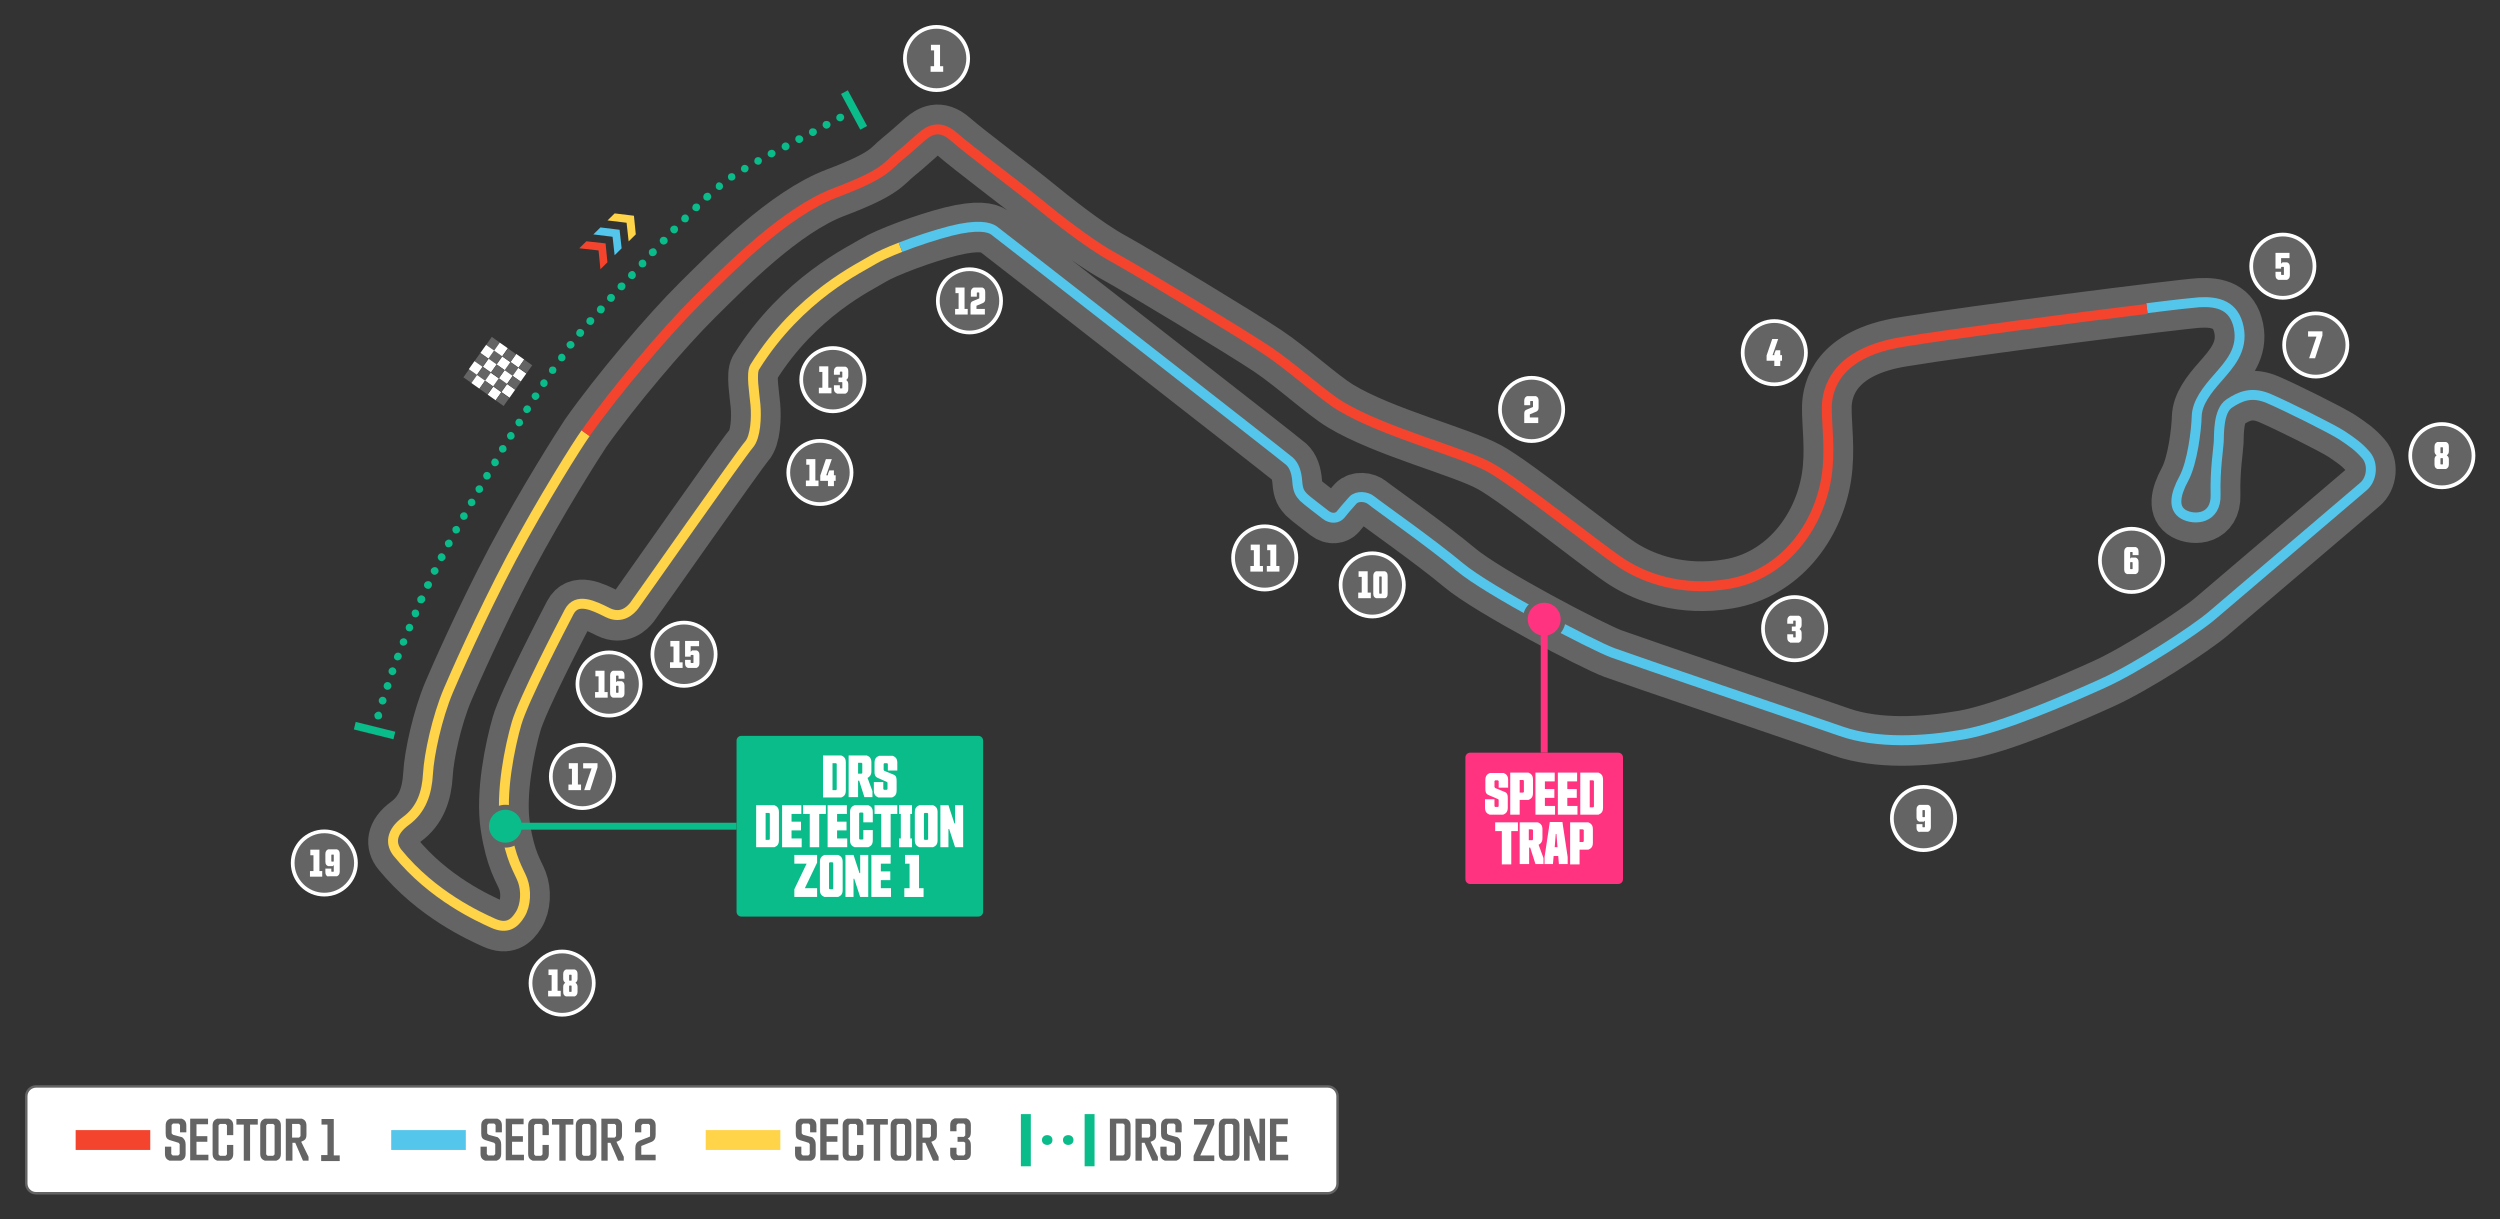 <?xml version="1.0" encoding="utf-8"?>
<!-- Generator: Adobe Illustrator 26.5.0, SVG Export Plug-In . SVG Version: 6.00 Build 0)  -->
<svg version="1.1" xmlns="http://www.w3.org/2000/svg" xmlns:xlink="http://www.w3.org/1999/xlink" x="0px" y="0px"
	 viewBox="0 0 713.8 348.1" style="enable-background:new 0 0 713.8 348.1;" xml:space="preserve">
<rect x="0" y="0" width="713.8" height="348.1" fill="#333333" stroke="none"/>
<style type="text/css">
	.st0{fill:none;stroke:#646464;stroke-width:14.173;stroke-linecap:round;stroke-linejoin:round;stroke-miterlimit:10;}
	.st1{fill:none;stroke:#FFD449;stroke-width:2.835;stroke-miterlimit:10;}
	.st2{fill:none;stroke:#54C6EB;stroke-width:2.835;stroke-miterlimit:10;}
	.st3{fill:none;stroke:#F4442E;stroke-width:2.835;stroke-miterlimit:10;}
	.st4{fill:none;stroke:#FFFFFF;stroke-width:2.126;}
	.st5{fill:#646464;}
	.st6{fill:#FFFFFF;}
	.st7{fill:none;stroke:#646464;stroke-width:2.835;stroke-miterlimit:10;}
	.st8{fill:#FF3380;}
	.st9{fill:none;stroke:#FF3380;stroke-width:1.984;stroke-miterlimit:10;}
	.st10{fill:#09BC8A;}
	.st11{fill:none;stroke:#09BC8A;stroke-width:1.984;stroke-miterlimit:10;}
	.st12{fill:none;stroke:#09BC8A;stroke-width:2.21;stroke-miterlimit:10;}
	.st13{fill:none;stroke:#646464;stroke-width:0.709;stroke-miterlimit:10;}
	.st14{fill:none;stroke:#F4442E;stroke-width:5.669;stroke-miterlimit:10;}
	.st15{fill:none;stroke:#54C6EB;stroke-width:5.669;stroke-miterlimit:10;}
	.st16{fill:none;stroke:#FFD449;stroke-width:5.669;stroke-miterlimit:10;}
	.st17{fill:none;stroke:#09BC8A;stroke-width:2.835;stroke-miterlimit:10;}
	.st18{clip-path:url(#SVGID_00000173842315714103309910000014014696480439875724_);}
	.st19{fill:#F4442E;}
	.st20{fill:#54C6EB;}
	.st21{fill:#FFD449;}
</style>
<g id="コース">
	<path class="st0" d="M167.2,123.7c8.6-12.2,23.1-29.3,31.9-38s24.9-25.2,39.5-30.7s14.6-7.6,17.9-10.2c3.2-2.6,4.8-4.2,6.7-5.8
		s4.9-3.7,9.1,0s19,14.8,23.5,18.5c4.5,3.7,14.7,11.9,22,15.9s37.2,22.1,44.2,26.8c7,4.7,15.6,12.6,20.7,15.7
		c12.4,7.5,34.6,13.1,42.6,17.5c8,4.4,32,23.8,38.2,27.7s16.6,7.9,30.1,5.6c15.4-2.6,25.6-16,27.9-30.5c1.2-7.7,0-15.1,0.1-20.1
		c0.1-4.9,2.4-15.4,21.7-18.5c19.3-3.2,79.2-10.8,84.6-11.1s10,0.9,11.3,7.2c1.3,6.4-2.7,10.6-5.9,14.3c-3.2,3.6-6,7.2-6.1,11.1
		c-0.1,3.8-1.2,13.2-3.7,17.8c-2.5,4.6-3.1,8.5,0,10.2s9.3,1.3,9.1-5.7c-0.2-7,0.8-13.1,0.9-15.1s-0.2-8.8,3-10.9
		c3.2-2.1,6.4-3.5,11.3-1.4c4.9,2.1,17.8,8.5,20.9,10.5c3.1,2.1,4.6,3.1,6.8,5.6s1.8,7-0.8,9.1c-2.5,2.1-38.4,32.7-43.2,36.8
		c-4.8,4.1-21.5,15-31.1,19.3c-9.5,4.3-28.5,12.6-39.8,14.6c-11.3,2-24.6,2.7-34.9-0.9c-10.3-3.6-59.5-20.3-65.2-22.4
		s-35.6-17.7-43.7-24.5c-8.1-6.8-23.8-17.8-25.2-19c-1.4-1.2-4.1-1.4-5.3-0.1c-1.2,1.3-2.9,3.3-3.6,4.2c-0.8,0.9-2.5,1.3-4.2,0
		c-1.6-1.3-5.3-4-6.3-5c-1-1.1-1.6-1.8-1.8-4.5s-0.9-4.6-2.2-5.8c-1.3-1.2-83-64.9-84.4-65.9c-1.4-1-4.7-1.8-12.3,0.1
		c-7.6,1.9-18.5,6-22.1,8.2c-3.5,2.2-21.2,10.3-33.9,30.7c-1.1,1.8-0.1,7.4,0.2,10.8c0.3,3.4,0.1,9.2-1.9,11.4
		c-2,2.2-31.7,44.6-32.7,45.9c-1,1.3-3.6,4-7.6,2c-4-2-8.8-4.4-11-0.2c-2.2,4.2-13.1,25.2-15,31.8s-4.7,19.8-3.2,29.4
		c1.5,9.7,3.8,12.5,4.9,15.4c1.1,2.9,1,7.1-0.7,9.8c-1.6,2.6-3.7,4.3-7.7,2.5c-4-1.8-17.3-7.8-27.3-20.1c-2-2.5-2-5.9,2.4-9.1
		s6-8,6.3-13.5s2.6-16.1,5.8-23.7c1.6-3.8,9.2-21.1,18-37.8C155,142.7,165.2,126.7,167.2,123.7z"/>
</g>
<g id="セクター">
	<g>
		<path class="st1" d="M257.1,70.6c-3.4,1.3-6.2,2.6-7.7,3.5c-3.5,2.2-21.2,10.3-33.9,30.7c-1.1,1.8-0.1,7.4,0.2,10.8
			c0.3,3.4,0.1,9.2-1.9,11.4c-2,2.2-31.7,44.6-32.7,45.9c-1,1.3-3.6,4-7.6,2c-4-2-8.8-4.4-11-0.2c-2.2,4.2-13.1,25.2-15,31.8
			s-4.7,19.8-3.2,29.4c1.5,9.7,3.8,12.5,4.9,15.4c1.1,2.9,1,7.1-0.7,9.8c-1.6,2.6-3.7,4.3-7.7,2.5c-4-1.8-17.3-7.8-27.3-20.1
			c-2-2.5-2-5.9,2.4-9.1s6-8,6.3-13.5s2.6-16.1,5.8-23.7c1.6-3.8,9.2-21.1,18-37.8c8.9-16.7,19.1-32.8,21.2-35.7"/>
		<path class="st2" d="M613,88c7.8-1,13.5-1.6,14.9-1.7c5.4-0.3,10,0.9,11.3,7.2c1.3,6.4-2.7,10.6-5.9,14.3c-3.2,3.6-6,7.2-6.1,11.1
			c-0.1,3.8-1.2,13.2-3.7,17.8c-2.5,4.6-3.1,8.5,0,10.2s9.3,1.3,9.1-5.7c-0.2-7,0.8-13.1,0.9-15.1s-0.2-8.8,3-10.9
			c3.2-2.1,6.4-3.5,11.3-1.4c4.9,2.1,17.8,8.5,20.9,10.5c3.1,2.1,4.6,3.1,6.8,5.6s1.8,7-0.8,9.1c-2.5,2.1-38.4,32.7-43.2,36.8
			c-4.8,4.1-21.5,15-31.1,19.3c-9.5,4.3-28.5,12.6-39.8,14.6c-11.3,2-24.6,2.7-34.9-0.9c-10.3-3.6-59.5-20.3-65.2-22.4
			s-35.6-17.7-43.7-24.5c-8.1-6.8-23.8-17.8-25.2-19c-1.4-1.2-4.1-1.4-5.3-0.1c-1.2,1.3-2.9,3.3-3.6,4.2c-0.8,0.9-2.5,1.3-4.2,0
			c-1.6-1.3-5.3-4-6.3-5c-1-1.1-1.6-1.8-1.8-4.5s-0.9-4.6-2.2-5.8c-1.3-1.2-83-64.9-84.4-65.9c-1.4-1-4.7-1.8-12.3,0.1
			c-4.3,1.1-9.8,2.9-14.4,4.7"/>
		<path class="st3" d="M167.2,123.7c8.6-12.2,23.1-29.3,31.9-38s24.9-25.2,39.5-30.7s14.6-7.6,17.9-10.2c3.2-2.6,4.8-4.2,6.7-5.8
			s4.9-3.7,9.1,0s19,14.8,23.5,18.5c4.5,3.7,14.7,11.9,22,15.9s37.2,22.1,44.2,26.8c7,4.7,15.6,12.6,20.7,15.7
			c12.4,7.5,34.6,13.1,42.6,17.5c8,4.4,32,23.8,38.2,27.7s16.6,7.9,30.1,5.6c15.4-2.6,25.6-16,27.9-30.5c1.2-7.7,0-15.1,0.1-20.1
			c0.1-4.9,2.4-15.4,21.7-18.5c14-2.3,49.2-6.9,69.7-9.4"/>
	</g>
</g>
<g id="コーナー番号">
	<g>
		<g>
			<circle class="st4" cx="267.4" cy="16.7" r="8.5"/>
			<circle class="st5" cx="267.4" cy="16.7" r="8.5"/>
		</g>
		<g>
			<path class="st6" d="M265.7,20.5v-1.6h1v-4.5h-0.9v-1.6h2.6v6.1h0.9v1.6H265.7z"/>
		</g>
	</g>
	<g>
		<g>
			<circle class="st4" cx="437.3" cy="116.9" r="8.5"/>
			<circle class="st5" cx="437.3" cy="116.9" r="8.5"/>
		</g>
		<g>
			<path class="st6" d="M435.2,120.8v-2.6c0-0.6,0.1-1,0.6-1.2l1.9-0.8v-1.6l-0.1-0.1H437l-0.1,0.1v1.1h-1.7v-1.3
				c0-0.8,0.4-1.1,0.8-1.3h2.5c0.5,0.2,0.8,0.5,0.8,1.3v1.9c0,0.6-0.1,0.9-0.6,1.2l-1.9,0.8v0.9h2.4v1.6H435.2z"/>
		</g>
	</g>
	<g>
		<g>
			<circle class="st4" cx="512.4" cy="179.5" r="8.5"/>
			<circle class="st5" cx="512.4" cy="179.5" r="8.5"/>
		</g>
		<g>
			<path class="st6" d="M511.1,183.4c-0.5-0.2-0.8-0.5-0.8-1.3v-1h1.7v0.8l0.1,0.1h0.5l0.1-0.1v-1.6l-0.1-0.1h-1v-1.3h1l0.1-0.1
				v-1.5l-0.1-0.1h-0.5l-0.1,0.1v0.8h-1.7v-1c0-0.8,0.4-1.1,0.8-1.3h2.5c0.5,0.2,0.8,0.5,0.8,1.3v1.3c0,0.6-0.2,0.9-0.6,1.2
				c0.4,0.3,0.6,0.6,0.6,1.2v1.4c0,0.8-0.4,1.1-0.8,1.3H511.1z"/>
		</g>
	</g>
	<g>
		<g>
			<circle class="st4" cx="506.6" cy="100.7" r="8.5"/>
			<circle class="st5" cx="506.6" cy="100.7" r="8.5"/>
		</g>
		<g>
			<path class="st6" d="M508.3,103v1.5h-1.7V103h-2.2v-1.5l1.6-4.7h1.7l-1.6,4.6h0.5V101l0.4-1h1.3v1.4h0.5v1.6H508.3z"/>
		</g>
	</g>
	<g>
		<g>
			<circle class="st4" cx="651.8" cy="76" r="8.5"/>
			<circle class="st5" cx="651.8" cy="76" r="8.5"/>
		</g>
		<g>
			<path class="st6" d="M650.5,79.9c-0.5-0.2-0.8-0.5-0.8-1.3v-1h1.6v0.8l0.1,0.1h0.6l0.1-0.1v-2.1l-0.1-0.1h-0.6l-0.1,0.1v0.4h-1.6
				v-4.5h4v1.5h-2.4v1.6l0.4-0.4h1.3c0.5,0.2,0.8,0.5,0.8,1.3v2.4c0,0.8-0.4,1.1-0.8,1.3H650.5z"/>
		</g>
	</g>
	<g>
		<g>
			<circle class="st4" cx="608.6" cy="160" r="8.5"/>
			<circle class="st5" cx="608.6" cy="160" r="8.5"/>
		</g>
		<g>
			<path class="st6" d="M609.8,163.9h-2.5c-0.5-0.2-0.8-0.5-0.8-1.3v-5.1c0-0.8,0.4-1.1,0.8-1.3h2.5c0.5,0.2,0.8,0.5,0.8,1.3v1h-1.7
				v-0.8l-0.1-0.1h-0.5l-0.1,0.1v1.8l0.3-0.3h1.3c0.5,0.2,0.8,0.5,0.8,1.3v2.2C610.6,163.4,610.3,163.7,609.8,163.9z M608.8,162.5
				l0.1-0.1v-1.8l-0.1-0.1h-0.5l-0.1,0.1v1.8l0.1,0.1H608.8z"/>
		</g>
	</g>
	<g>
		<g>
			<circle class="st4" cx="661.2" cy="98.5" r="8.5"/>
			<circle class="st5" cx="661.2" cy="98.5" r="8.5"/>
		</g>
		<g>
			<path class="st6" d="M659.3,102.3l2.1-6.2h-2.4v-1.5h4.1v1.2l-2.1,6.5H659.3z"/>
		</g>
	</g>
	<g>
		<g>
			<circle class="st4" cx="697.2" cy="130.1" r="8.5"/>
			<circle class="st5" cx="697.2" cy="130.1" r="8.5"/>
		</g>
		<g>
			<path class="st6" d="M695.9,133.9c-0.5-0.2-0.8-0.5-0.8-1.3v-1.4c0-0.6,0.2-0.9,0.6-1.2c-0.4-0.3-0.6-0.6-0.6-1.2v-1.3
				c0-0.8,0.4-1.1,0.8-1.3h2.5c0.5,0.2,0.8,0.5,0.8,1.3v1.3c0,0.6-0.2,0.9-0.6,1.2c0.4,0.3,0.6,0.6,0.6,1.2v1.4
				c0,0.8-0.4,1.1-0.8,1.3H695.9z M696.8,129.3l0.1,0.1h0.5l0.1-0.1v-1.5l-0.1-0.1h-0.5l-0.1,0.1V129.3z M697.5,132.5v-1.6l-0.1-0.1
				h-0.5l-0.1,0.1v1.6l0.1,0.1h0.5L697.5,132.5z"/>
		</g>
	</g>
	<g>
		<g>
			<circle class="st4" cx="549.2" cy="233.7" r="8.5"/>
			<circle class="st5" cx="549.2" cy="233.7" r="8.5"/>
		</g>
		<g>
			<path class="st6" d="M548,237.6c-0.5-0.2-0.8-0.5-0.8-1.3v-1h1.7v0.8l0.1,0.1h0.5l0.1-0.1v-1.8l-0.3,0.3H548
				c-0.5-0.2-0.8-0.5-0.8-1.3v-2.2c0-0.8,0.4-1.1,0.8-1.3h2.5c0.5,0.2,0.8,0.5,0.8,1.3v5.1c0,0.8-0.4,1.1-0.8,1.3H548z M549.6,233.2
				v-1.8l-0.1-0.1h-0.5l-0.1,0.1v1.8l0.1,0.1h0.5L549.6,233.2z"/>
		</g>
	</g>
	<g>
		<g>
			<circle class="st4" cx="391.8" cy="167" r="8.5"/>
			<circle class="st5" cx="391.8" cy="167" r="8.5"/>
		</g>
		<g>
			<path class="st6" d="M387.8,170.8v-1.6h1v-4.5h-0.9v-1.6h2.6v6.1h0.9v1.6H387.8z"/>
			<path class="st6" d="M395.4,170.8h-2.5c-0.5-0.2-0.8-0.5-0.8-1.3v-5.1c0-0.8,0.4-1.1,0.8-1.3h2.5c0.5,0.2,0.8,0.5,0.8,1.3v5.1
				C396.2,170.4,395.9,170.7,395.4,170.8z M394.5,164.7l-0.1-0.1h-0.5l-0.1,0.1v4.7l0.1,0.1h0.5l0.1-0.1V164.7z"/>
		</g>
	</g>
	<g>
		<g>
			<circle class="st4" cx="361.1" cy="159.3" r="8.5"/>
			<circle class="st5" cx="361.1" cy="159.3" r="8.5"/>
		</g>
		<g>
			<path class="st6" d="M357,163.2v-1.6h1v-4.5h-0.9v-1.6h2.6v6.1h0.9v1.6H357z"/>
			<path class="st6" d="M361.7,163.2v-1.6h1v-4.5h-0.9v-1.6h2.6v6.1h0.9v1.6H361.7z"/>
		</g>
	</g>
	<g>
		<g>
			<circle class="st4" cx="276.8" cy="85.9" r="8.5"/>
			<circle class="st5" cx="276.8" cy="85.9" r="8.5"/>
		</g>
		<g>
			<path class="st6" d="M272.7,89.8v-1.6h1v-4.5h-0.9v-1.6h2.6v6.1h0.9v1.6H272.7z"/>
			<path class="st6" d="M277.1,89.8v-2.6c0-0.6,0.1-1,0.6-1.2l1.9-0.8v-1.6l-0.1-0.1h-0.5l-0.1,0.1v1.1h-1.7v-1.3
				c0-0.8,0.4-1.1,0.8-1.3h2.5c0.5,0.2,0.8,0.5,0.8,1.3v1.9c0,0.6-0.1,0.9-0.6,1.2l-1.9,0.8v0.9h2.4v1.6H277.1z"/>
		</g>
	</g>
	<g>
		<g>
			<circle class="st4" cx="237.8" cy="108.4" r="8.5"/>
			<circle class="st5" cx="237.8" cy="108.4" r="8.5"/>
		</g>
		<g>
			<path class="st6" d="M233.8,112.3v-1.6h1v-4.5h-0.9v-1.6h2.6v6.1h0.9v1.6H233.8z"/>
			<path class="st6" d="M238.9,112.3c-0.5-0.2-0.8-0.5-0.8-1.3v-1h1.7v0.8l0.1,0.1h0.5l0.1-0.1v-1.6l-0.1-0.1h-1v-1.3h1l0.1-0.1
				v-1.5l-0.1-0.1h-0.5l-0.1,0.1v0.8h-1.7v-1c0-0.8,0.4-1.1,0.8-1.3h2.5c0.5,0.2,0.8,0.5,0.8,1.3v1.3c0,0.6-0.2,0.9-0.6,1.2
				c0.4,0.3,0.6,0.6,0.6,1.2v1.4c0,0.8-0.4,1.1-0.8,1.3H238.9z"/>
		</g>
	</g>
	<g>
		<g>
			<circle class="st4" cx="234.1" cy="134.9" r="8.5"/>
			<circle class="st5" cx="234.1" cy="134.9" r="8.5"/>
		</g>
		<g>
			<path class="st6" d="M230.1,138.8v-1.6h1v-4.5h-0.9v-1.6h2.6v6.1h0.9v1.6H230.1z"/>
			<path class="st6" d="M238.1,137.3v1.5h-1.7v-1.5h-2.2v-1.5l1.6-4.7h1.7l-1.6,4.6h0.5v-0.4l0.4-1h1.3v1.4h0.5v1.6H238.1z"/>
		</g>
	</g>
	<g>
		<g>
			<circle class="st4" cx="160.5" cy="280.7" r="8.5"/>
			<circle class="st5" cx="160.5" cy="280.7" r="8.5"/>
		</g>
		<g>
			<path class="st6" d="M156.5,284.5v-1.6h1v-4.5h-0.9v-1.6h2.6v6.1h0.9v1.6H156.5z"/>
			<path class="st6" d="M161.6,284.5c-0.5-0.2-0.8-0.5-0.8-1.3v-1.4c0-0.6,0.2-0.9,0.6-1.2c-0.4-0.3-0.6-0.6-0.6-1.2v-1.3
				c0-0.8,0.4-1.1,0.8-1.3h2.5c0.5,0.2,0.8,0.5,0.8,1.3v1.3c0,0.6-0.2,0.9-0.6,1.2c0.4,0.3,0.6,0.6,0.6,1.2v1.4
				c0,0.8-0.4,1.1-0.8,1.3H161.6z M162.5,279.9l0.1,0.1h0.5l0.1-0.1v-1.5l-0.1-0.1h-0.5l-0.1,0.1V279.9z M163.2,283.1v-1.6l-0.1-0.1
				h-0.5l-0.1,0.1v1.6l0.1,0.1h0.5L163.2,283.1z"/>
		</g>
	</g>
	<g>
		<g>
			<circle class="st4" cx="92.6" cy="246.4" r="8.5"/>
			<circle class="st5" cx="92.6" cy="246.4" r="8.5"/>
		</g>
		<g>
			<path class="st6" d="M88.5,250.3v-1.6h1v-4.5h-0.9v-1.6h2.6v6.1H92v1.6H88.5z"/>
			<path class="st6" d="M93.7,250.3c-0.5-0.2-0.8-0.5-0.8-1.3v-1h1.7v0.8l0.1,0.1h0.5l0.1-0.1V247l-0.3,0.3h-1.3
				c-0.5-0.2-0.8-0.5-0.8-1.3v-2.2c0-0.8,0.4-1.1,0.8-1.3h2.5c0.5,0.2,0.8,0.5,0.8,1.3v5.1c0,0.8-0.4,1.1-0.8,1.3H93.7z M95.3,245.9
				v-1.8l-0.1-0.1h-0.5l-0.1,0.1v1.8l0.1,0.1h0.5L95.3,245.9z"/>
		</g>
	</g>
	<g>
		<g>
			<circle class="st4" cx="195.3" cy="186.8" r="8.5"/>
			<circle class="st5" cx="195.3" cy="186.8" r="8.5"/>
		</g>
		<g>
			<path class="st6" d="M191.3,190.7v-1.6h1v-4.5h-0.9V183h2.6v6.1h0.9v1.6H191.3z"/>
			<path class="st6" d="M196.4,190.7c-0.5-0.2-0.8-0.5-0.8-1.3v-1h1.6v0.8l0.1,0.1h0.6l0.1-0.1v-2.1l-0.1-0.1h-0.6l-0.1,0.1v0.4
				h-1.6V183h4v1.5h-2.4v1.6l0.4-0.4h1.3c0.5,0.2,0.8,0.5,0.8,1.3v2.4c0,0.8-0.4,1.1-0.8,1.3H196.4z"/>
		</g>
	</g>
	<g>
		<g>
			<circle class="st4" cx="173.9" cy="195.3" r="8.5"/>
			<circle class="st5" cx="173.9" cy="195.3" r="8.5"/>
		</g>
		<g>
			<path class="st6" d="M169.9,199.2v-1.6h1v-4.5H170v-1.6h2.6v6.1h0.9v1.6H169.9z"/>
			<path class="st6" d="M177.5,199.2H175c-0.5-0.2-0.8-0.5-0.8-1.3v-5.1c0-0.8,0.4-1.1,0.8-1.3h2.5c0.5,0.2,0.8,0.5,0.8,1.3v1h-1.7
				V193l-0.1-0.1H176l-0.1,0.1v1.8l0.3-0.3h1.3c0.5,0.2,0.8,0.5,0.8,1.3v2.2C178.3,198.7,178,199,177.5,199.2z M176.5,197.8l0.1-0.1
				v-1.8l-0.1-0.1H176l-0.1,0.1v1.8l0.1,0.1H176.5z"/>
		</g>
	</g>
	<g>
		<g>
			<circle class="st4" cx="166.3" cy="221.7" r="8.5"/>
			<circle class="st5" cx="166.3" cy="221.7" r="8.5"/>
		</g>
		<g>
			<path class="st6" d="M162.3,225.6V224h1v-4.5h-0.9v-1.6h2.6v6.1h0.9v1.6H162.3z"/>
			<path class="st6" d="M166.8,225.6l2.1-6.2h-2.4v-1.5h4.1v1.2l-2.1,6.5H166.8z"/>
		</g>
	</g>
</g>
<g id="SPEED_x5F_TRAP">
	<g>
		<circle class="st7" cx="440.9" cy="176.8" r="4.7"/>
		<circle class="st8" cx="440.9" cy="176.8" r="4.7"/>
	</g>
	<g>
		<g>
			<path class="st8" d="M463.4,251c0,0.8-0.6,1.4-1.4,1.4h-42.2c-0.8,0-1.4-0.6-1.4-1.4v-34.7c0-0.8,0.6-1.4,1.4-1.4H462
				c0.8,0,1.4,0.6,1.4,1.4V251z"/>
		</g>
		<g>
			<path class="st6" d="M430.5,227.9v2.7c0,1.3-0.6,1.7-1.3,2h-3.9c-0.7-0.3-1.3-0.7-1.3-2v-2.4h2.7v2l0.2,0.2h0.8l0.2-0.2v-1.8
				l-0.1-0.2L425,227c-0.8-0.4-0.9-0.9-0.9-1.8v-2.5c0-1.3,0.6-1.7,1.3-2h3.9c0.7,0.3,1.3,0.7,1.3,2v2.2h-2.7v-1.9l-0.2-0.2h-0.8
				l-0.2,0.2v1.7l0.2,0.3l2.7,1.1C430.4,226.4,430.5,227,430.5,227.9z"/>
			<path class="st6" d="M433.9,228.4v4.2h-2.7v-12h5.2c0.7,0.3,1.3,0.7,1.3,2v3.8c0,1.3-0.6,1.7-1.3,2H433.9z M433.9,222.8v3.5h1
				l0.2-0.2v-3.2l-0.2-0.2H433.9z"/>
			<path class="st6" d="M438.4,220.6h5.5v2.5h-2.8v2.2h2.7v2.5h-2.7v2.3h2.9v2.5h-5.6V220.6z"/>
			<path class="st6" d="M444.8,220.6h5.5v2.5h-2.8v2.2h2.7v2.5h-2.7v2.3h2.9v2.5h-5.6V220.6z"/>
			<path class="st6" d="M457.7,230.6c0,1.3-0.6,1.7-1.3,2h-5.2v-12h5.2c0.7,0.3,1.3,0.7,1.3,2V230.6z M453.9,222.8v7.7h1l0.2-0.2
				v-7.3l-0.2-0.2H453.9z"/>
			<path class="st6" d="M431.5,237.3v9.5h-2.7v-9.5h-1.9v-2.5h6.5v2.5H431.5z"/>
			<path class="st6" d="M433.9,246.8v-12h5.2c0.7,0.3,1.3,0.7,1.3,2v2.5c0,1.1-0.5,1.6-1.1,1.9l1.4,3.8v1.7h-2.3l-1.5-4.7h-0.3v4.7
				H433.9z M436.5,236.9v3h1l0.2-0.2v-2.7l-0.2-0.2H436.5z"/>
			<path class="st6" d="M444.9,244.4h-1.3l-0.2,2.3H441v-2l1.5-10h3.6l1.5,10v2h-2.5L444.9,244.4z M443.9,241.9h0.8l-0.3-3.8h-0.2
				L443.9,241.9z"/>
			<path class="st6" d="M451,242.6v4.2h-2.7v-12h5.2c0.7,0.3,1.3,0.7,1.3,2v3.8c0,1.3-0.6,1.7-1.3,2H451z M451,236.9v3.5h1l0.2-0.2
				v-3.2l-0.2-0.2H451z"/>
		</g>
	</g>
	<g>
		<line class="st9" x1="440.9" y1="214.9" x2="440.9" y2="176.8"/>
	</g>
</g>
<g id="DRS">
	<g>
		<circle class="st7" cx="144.3" cy="235.9" r="4.7"/>
		<circle class="st10" cx="144.3" cy="235.9" r="4.7"/>
	</g>
	<g>
		<g>
			<path class="st10" d="M280.7,260.3c0,0.8-0.6,1.4-1.4,1.4h-67.6c-0.8,0-1.4-0.6-1.4-1.4v-48.8c0-0.8,0.6-1.4,1.4-1.4h67.6
				c0.8,0,1.4,0.6,1.4,1.4V260.3z"/>
		</g>
		<g>
			<path class="st6" d="M241.5,225.7c0,1.3-0.6,1.7-1.3,2H235v-12h5.2c0.7,0.3,1.3,0.7,1.3,2V225.7z M237.7,217.9v7.7h1l0.2-0.2
				v-7.3l-0.2-0.2H237.7z"/>
			<path class="st6" d="M242.3,227.7v-12h5.2c0.7,0.3,1.3,0.7,1.3,2v2.5c0,1.1-0.5,1.6-1.1,1.9l1.4,3.8v1.7h-2.3l-1.5-4.7H245v4.7
				H242.3z M245,217.9v3h1l0.2-0.2v-2.7l-0.2-0.2H245z"/>
			<path class="st6" d="M256,223v2.7c0,1.3-0.6,1.7-1.3,2h-3.9c-0.7-0.3-1.3-0.7-1.3-2v-2.4h2.7v2l0.2,0.2h0.8l0.2-0.2v-1.8
				l-0.1-0.2l-2.7-1.2c-0.8-0.4-0.9-0.9-0.9-1.8v-2.5c0-1.3,0.6-1.7,1.3-2h3.9c0.7,0.3,1.3,0.7,1.3,2v2.2h-2.7v-1.9l-0.2-0.2h-0.8
				l-0.2,0.2v1.7l0.2,0.3l2.7,1.1C255.9,221.5,256,222.1,256,223z"/>
			<path class="st6" d="M222.4,239.9c0,1.3-0.6,1.7-1.3,2h-5.2v-12h5.2c0.7,0.3,1.3,0.7,1.3,2V239.9z M218.6,232.1v7.7h1l0.2-0.2
				v-7.3l-0.2-0.2H218.6z"/>
			<path class="st6" d="M223.3,229.9h5.5v2.5h-2.8v2.2h2.7v2.5h-2.7v2.3h2.9v2.5h-5.6V229.9z"/>
			<path class="st6" d="M233.9,232.4v9.5h-2.7v-9.5h-1.9v-2.5h6.5v2.5H233.9z"/>
			<path class="st6" d="M236.3,229.9h5.5v2.5H239v2.2h2.7v2.5H239v2.3h2.9v2.5h-5.6V229.9z"/>
			<path class="st6" d="M249.2,239.9c0,1.3-0.6,1.7-1.3,2H244c-0.7-0.3-1.3-0.7-1.3-2v-8c0-1.3,0.6-1.7,1.3-2h3.9
				c0.7,0.3,1.3,0.7,1.3,2v2.9h-2.7v-2.6l-0.2-0.2h-0.8l-0.2,0.2v7.3l0.2,0.2h0.8l0.2-0.2V237h2.7V239.9z"/>
			<path class="st6" d="M254.3,232.4v9.5h-2.7v-9.5h-1.9v-2.5h6.5v2.5H254.3z"/>
			<path class="st6" d="M256.7,241.9v-2.5h0.5v-7h-0.5v-2.5h3.7v2.5h-0.5v7h0.5v2.5H256.7z"/>
			<path class="st6" d="M267.7,239.9c0,1.3-0.6,1.7-1.3,2h-3.9c-0.7-0.3-1.3-0.7-1.3-2v-8c0-1.3,0.6-1.7,1.3-2h3.9
				c0.7,0.3,1.3,0.7,1.3,2V239.9z M265,232.3l-0.2-0.2H264l-0.2,0.2v7.3l0.2,0.2h0.8l0.2-0.2V232.3z"/>
			<path class="st6" d="M272.7,229.9h2.3v12h-2.3l-1.7-5.2h-0.2v5.2h-2.3v-12h2.3l1.7,5.2h0.2V229.9z"/>
			<path class="st6" d="M230.3,246.6h-3.5v-2.5h6.5v2.2l-3.5,7.3h3.5v2.5h-6.5v-2.2L230.3,246.6z"/>
			<path class="st6" d="M240.6,254.1c0,1.3-0.6,1.7-1.3,2h-3.9c-0.7-0.3-1.3-0.7-1.3-2v-8c0-1.3,0.6-1.7,1.3-2h3.9
				c0.7,0.3,1.3,0.7,1.3,2V254.1z M237.9,246.4l-0.2-0.2h-0.8l-0.2,0.2v7.3l0.2,0.2h0.8l0.2-0.2V246.4z"/>
			<path class="st6" d="M245.6,244.1h2.3v12h-2.3l-1.7-5.2h-0.2v5.2h-2.3v-12h2.3l1.7,5.2h0.2V244.1z"/>
			<path class="st6" d="M248.8,244.1h5.5v2.5h-2.8v2.2h2.7v2.5h-2.7v2.3h2.9v2.5h-5.6V244.1z"/>
			<path class="st6" d="M258.2,256.1v-2.5h1.5v-7h-1.3v-2.5h4v9.5h1.3v2.5H258.2z"/>
		</g>
	</g>
	<g>
		<line class="st11" x1="210.3" y1="235.9" x2="144.3" y2="235.9"/>
	</g>
	<g>
		<g>
			<g>
				<g>
					<line class="st12" x1="101.3" y1="207.2" x2="112.6" y2="210"/>
				</g>
				<g>
					<path class="st10" d="M108.3,203.2c0.6,0.2,0.9,0.8,0.8,1.4s-0.8,0.9-1.4,0.8s-0.9-0.8-0.8-1.4
						C107.2,203.4,107.8,203.1,108.3,203.2z"/>
				</g>
				<g>
					<path class="st10" d="M109.6,199c0.6,0.2,0.9,0.8,0.7,1.4c-0.2,0.6-0.8,0.9-1.4,0.7c-0.6-0.2-0.9-0.8-0.7-1.4
						C108.4,199.1,109,198.8,109.6,199z"/>
				</g>
				<g>
					<path class="st10" d="M111,194.8c0.6,0.2,0.9,0.8,0.7,1.4c-0.2,0.6-0.8,0.9-1.4,0.7c-0.6-0.2-0.9-0.8-0.7-1.4
						C109.8,194.9,110.4,194.6,111,194.8z"/>
				</g>
				<g>
					<path class="st10" d="M112.4,190.6c0.6,0.2,0.9,0.8,0.7,1.4c-0.2,0.6-0.8,0.9-1.4,0.7c-0.6-0.2-0.9-0.8-0.7-1.4
						C111.2,190.7,111.9,190.4,112.4,190.6z"/>
				</g>
				<g>
					<path class="st10" d="M114,186.4c0.6,0.2,0.9,0.9,0.6,1.4c-0.2,0.6-0.9,0.9-1.4,0.7c-0.6-0.2-0.9-0.8-0.6-1.4
						C112.8,186.5,113.4,186.2,114,186.4z"/>
				</g>
				<g>
					<path class="st10" d="M115.6,182.3c0.6,0.2,0.8,0.9,0.6,1.4s-0.9,0.8-1.4,0.6c-0.6-0.2-0.8-0.9-0.6-1.4S115,182.1,115.6,182.3z
						"/>
				</g>
				<g>
					<path class="st10" d="M117.3,178.2c0.6,0.2,0.8,0.9,0.6,1.4c-0.2,0.6-0.9,0.8-1.4,0.6c-0.6-0.2-0.8-0.9-0.6-1.4
						S116.7,177.9,117.3,178.2z"/>
				</g>
				<g>
					<path class="st10" d="M119,174.1c0.6,0.2,0.8,0.9,0.6,1.5c-0.2,0.6-0.9,0.8-1.4,0.6s-0.8-0.9-0.6-1.5
						C117.8,174.1,118.4,173.9,119,174.1z"/>
				</g>
				<g>
					<path class="st10" d="M120.8,170.1c0.6,0.3,0.8,0.9,0.5,1.5c-0.3,0.6-0.9,0.8-1.5,0.6c-0.6-0.2-0.8-0.9-0.6-1.5
						C119.6,170.1,120.2,169.8,120.8,170.1z"/>
				</g>
				<g>
					<path class="st10" d="M122.7,166c0.6,0.3,0.8,0.9,0.5,1.5c-0.3,0.6-0.9,0.8-1.5,0.5c-0.6-0.3-0.8-0.9-0.5-1.5
						C121.5,166,122.1,165.8,122.7,166z"/>
				</g>
				<g>
					<path class="st10" d="M124.6,162c0.5,0.3,0.8,0.9,0.5,1.5c-0.3,0.5-0.9,0.8-1.5,0.5c-0.5-0.3-0.8-0.9-0.5-1.5
						C123.4,162,124,161.8,124.6,162z"/>
				</g>
				<g>
					<path class="st10" d="M126.6,158.1c0.5,0.3,0.8,0.9,0.5,1.5c-0.3,0.5-0.9,0.8-1.5,0.5c-0.5-0.3-0.8-0.9-0.5-1.5
						C125.4,158,126,157.8,126.6,158.1z"/>
				</g>
				<g>
					<path class="st10" d="M128.7,154.2c0.5,0.3,0.7,1,0.4,1.5c-0.3,0.5-1,0.7-1.5,0.5c-0.5-0.3-0.7-1-0.5-1.5
						C127.5,154.1,128.1,153.9,128.7,154.2z"/>
				</g>
				<g>
					<path class="st10" d="M130.8,150.3c0.5,0.3,0.7,1,0.4,1.5c-0.3,0.5-1,0.7-1.5,0.4c-0.5-0.3-0.7-1-0.4-1.5
						S130.3,150,130.8,150.3z"/>
				</g>
				<g>
					<path class="st10" d="M133,146.4c0.5,0.3,0.7,1,0.4,1.5c-0.3,0.5-1,0.7-1.5,0.4c-0.5-0.3-0.7-1-0.4-1.5
						C131.8,146.3,132.4,146.1,133,146.4z"/>
				</g>
				<g>
					<path class="st10" d="M135.2,142.5c0.5,0.3,0.7,1,0.4,1.5s-1,0.7-1.5,0.4c-0.5-0.3-0.7-1-0.4-1.5
						C134,142.4,134.6,142.2,135.2,142.5z"/>
				</g>
				<g>
					<path class="st10" d="M137.4,138.7c0.5,0.3,0.7,1,0.4,1.5c-0.3,0.5-1,0.7-1.5,0.4c-0.5-0.3-0.7-1-0.4-1.5
						C136.2,138.6,136.8,138.4,137.4,138.7z"/>
				</g>
				<g>
					<path class="st10" d="M139.6,134.9c0.5,0.3,0.7,1,0.4,1.5c-0.3,0.5-1,0.7-1.5,0.4c-0.5-0.3-0.7-1-0.4-1.5
						C138.4,134.7,139.1,134.6,139.6,134.9z"/>
				</g>
				<g>
					<path class="st10" d="M141.9,131.1c0.5,0.3,0.7,1,0.4,1.5c-0.3,0.5-1,0.7-1.5,0.4c-0.5-0.3-0.7-1-0.4-1.5
						C140.6,130.9,141.3,130.7,141.9,131.1z"/>
				</g>
				<g>
					<path class="st10" d="M144.1,127.2c0.5,0.3,0.7,1,0.4,1.5s-1,0.7-1.5,0.4s-0.7-1-0.4-1.5C142.9,127.1,143.6,126.9,144.1,127.2z
						"/>
				</g>
				<g>
					<path class="st10" d="M146.4,123.5c0.5,0.3,0.7,1,0.4,1.5c-0.3,0.5-1,0.7-1.5,0.4c-0.5-0.3-0.7-1-0.4-1.5
						S145.9,123.1,146.4,123.5z"/>
				</g>
				<g>
					<path class="st10" d="M148.8,119.7c0.5,0.3,0.7,1,0.4,1.5c-0.3,0.5-1,0.7-1.5,0.4c-0.5-0.3-0.7-1-0.4-1.5
						C147.6,119.5,148.2,119.4,148.8,119.7z"/>
				</g>
				<g>
					<path class="st10" d="M151.1,115.9c0.5,0.3,0.7,1,0.3,1.5c-0.3,0.5-1,0.7-1.5,0.4c-0.5-0.3-0.7-1-0.3-1.5
						C149.9,115.7,150.6,115.6,151.1,115.9z"/>
				</g>
				<g>
					<path class="st10" d="M153.5,112.2c0.5,0.3,0.7,1,0.3,1.5s-1,0.7-1.5,0.3s-0.7-1-0.3-1.5C152.3,112,153,111.9,153.5,112.2z"/>
				</g>
				<g>
					<path class="st10" d="M155.9,108.5c0.5,0.3,0.6,1,0.3,1.5s-1,0.7-1.5,0.3c-0.5-0.3-0.6-1-0.3-1.5
						C154.8,108.3,155.4,108.1,155.9,108.5z"/>
				</g>
				<g>
					<path class="st10" d="M158.4,104.8c0.5,0.3,0.6,1,0.3,1.5c-0.3,0.5-1,0.6-1.5,0.3c-0.5-0.3-0.6-1-0.3-1.5
						C157.2,104.6,157.9,104.5,158.4,104.8z"/>
				</g>
				<g>
					<path class="st10" d="M161,101.2c0.5,0.4,0.6,1,0.3,1.5s-1,0.6-1.5,0.3c-0.5-0.3-0.6-1-0.3-1.5S160.5,100.8,161,101.2z"/>
				</g>
				<g>
					<path class="st10" d="M163.6,97.6c0.5,0.4,0.6,1.1,0.2,1.5c-0.4,0.5-1.1,0.6-1.6,0.2c-0.5-0.4-0.6-1.1-0.2-1.5
						C162.4,97.3,163.1,97.2,163.6,97.6z"/>
				</g>
				<g>
					<path class="st10" d="M166.4,94.2c0.5,0.4,0.5,1.1,0.1,1.6c-0.4,0.5-1.1,0.5-1.6,0.1c-0.5-0.4-0.5-1.1-0.1-1.6
						C165.2,93.8,165.9,93.8,166.4,94.2z"/>
				</g>
				<g>
					<path class="st10" d="M169.3,90.8c0.5,0.4,0.5,1.1,0.1,1.6c-0.4,0.5-1.1,0.5-1.6,0.1c-0.5-0.4-0.5-1.1-0.1-1.6
						C168.1,90.5,168.8,90.4,169.3,90.8z"/>
				</g>
				<g>
					<path class="st10" d="M172.3,87.5c0.5,0.4,0.5,1.1,0.1,1.6c-0.4,0.5-1.1,0.5-1.6,0.1s-0.5-1.1-0.1-1.6
						C171.1,87.1,171.8,87.1,172.3,87.5z"/>
				</g>
				<g>
					<path class="st10" d="M175.2,84.2c0.5,0.4,0.5,1.1,0.1,1.6c-0.4,0.5-1.1,0.5-1.6,0.1c-0.5-0.4-0.5-1.1-0.1-1.6
						C174.1,83.8,174.8,83.8,175.2,84.2z"/>
				</g>
				<g>
					<path class="st10" d="M178.2,80.9c0.5,0.4,0.5,1.1,0.1,1.6c-0.4,0.5-1.1,0.5-1.6,0.1c-0.5-0.4-0.5-1.1-0.1-1.6
						C177.1,80.6,177.8,80.5,178.2,80.9z"/>
				</g>
				<g>
					<path class="st10" d="M181.2,77.7c0.4,0.4,0.5,1.1,0.1,1.6c-0.4,0.5-1.1,0.5-1.6,0.1s-0.5-1.1-0.1-1.6
						C180.1,77.3,180.8,77.2,181.2,77.7z"/>
				</g>
				<g>
					<path class="st10" d="M184.2,74.4c0.4,0.4,0.5,1.1,0.1,1.6c-0.4,0.4-1.1,0.5-1.6,0.1c-0.4-0.4-0.5-1.1-0.1-1.6
						C183.1,74,183.8,74,184.2,74.4z"/>
				</g>
				<g>
					<path class="st10" d="M187.2,71.2c0.4,0.4,0.5,1.1,0,1.6c-0.4,0.4-1.1,0.5-1.6,0.1c-0.4-0.4-0.5-1.1-0.1-1.6
						C186.1,70.8,186.8,70.7,187.2,71.2z"/>
				</g>
				<g>
					<path class="st10" d="M190.3,67.9c0.4,0.4,0.5,1.1,0,1.6c-0.4,0.4-1.1,0.5-1.6,0c-0.4-0.4-0.5-1.1,0-1.6
						C189.1,67.5,189.8,67.5,190.3,67.9z"/>
				</g>
				<g>
					<path class="st10" d="M193.3,64.7c0.4,0.4,0.4,1.1,0,1.6c-0.4,0.4-1.1,0.5-1.6,0c-0.4-0.4-0.5-1.1,0-1.6
						C192.2,64.3,192.9,64.3,193.3,64.7z"/>
				</g>
				<g>
					<path class="st10" d="M196.4,61.6c0.4,0.4,0.4,1.1,0,1.6c-0.4,0.4-1.1,0.4-1.6,0c-0.4-0.4-0.4-1.1,0-1.6
						C195.3,61.1,196,61.1,196.4,61.6z"/>
				</g>
				<g>
					<path class="st10" d="M199.6,58.4c0.4,0.4,0.4,1.1,0,1.6c-0.4,0.4-1.1,0.4-1.6,0s-0.4-1.1,0-1.6C198.5,58,199.2,58,199.6,58.4z
						"/>
				</g>
				<g>
					<path class="st10" d="M202.8,55.4c0.4,0.5,0.4,1.1-0.1,1.6c-0.4,0.4-1.1,0.4-1.6,0c-0.4-0.4-0.4-1.1,0-1.6
						C201.7,54.9,202.4,54.9,202.8,55.4z"/>
				</g>
				<g>
					<path class="st10" d="M206.2,52.5c0.4,0.5,0.3,1.1-0.1,1.5c-0.5,0.4-1.1,0.3-1.5-0.1c-0.4-0.5-0.3-1.2,0.1-1.6
						C205.1,51.9,205.8,52,206.2,52.5z"/>
				</g>
				<g>
					<path class="st10" d="M209.8,49.9c0.3,0.5,0.2,1.2-0.3,1.5c-0.5,0.3-1.2,0.2-1.5-0.3c-0.3-0.5-0.2-1.2,0.3-1.5
						C208.8,49.3,209.5,49.4,209.8,49.9z"/>
				</g>
				<g>
					<path class="st10" d="M213.6,47.6c0.3,0.5,0.1,1.2-0.4,1.5c-0.5,0.3-1.2,0.1-1.5-0.4c-0.3-0.5-0.1-1.2,0.4-1.5
						C212.6,46.9,213.3,47.1,213.6,47.6z"/>
				</g>
				<g>
					<path class="st10" d="M217.4,45.4c0.3,0.5,0.1,1.2-0.4,1.5c-0.5,0.3-1.2,0.1-1.5-0.4c-0.3-0.5-0.1-1.2,0.4-1.5
						C216.5,44.7,217.1,44.9,217.4,45.4z"/>
				</g>
				<g>
					<path class="st10" d="M221.3,43.3c0.3,0.5,0.1,1.2-0.5,1.5c-0.5,0.3-1.2,0.1-1.5-0.4c-0.3-0.5-0.1-1.2,0.5-1.5
						C220.4,42.6,221,42.8,221.3,43.3z"/>
				</g>
				<g>
					<path class="st10" d="M225.3,41.3c0.3,0.5,0.1,1.2-0.5,1.5c-0.5,0.3-1.2,0.1-1.5-0.5c-0.3-0.5-0.1-1.2,0.5-1.5
						C224.3,40.5,225,40.7,225.3,41.3z"/>
				</g>
				<g>
					<path class="st10" d="M229.2,39.2c0.3,0.5,0.1,1.2-0.5,1.5c-0.5,0.3-1.2,0.1-1.5-0.5c-0.3-0.5-0.1-1.2,0.5-1.5
						C228.3,38.5,228.9,38.7,229.2,39.2z"/>
				</g>
				<g>
					<path class="st10" d="M233.1,37.2c0.3,0.5,0.1,1.2-0.5,1.5c-0.5,0.3-1.2,0.1-1.5-0.5c-0.3-0.5-0.1-1.2,0.5-1.5
						C232.2,36.5,232.9,36.7,233.1,37.2z"/>
				</g>
				<g>
					<path class="st10" d="M237,35.1c0.3,0.5,0.1,1.2-0.5,1.5c-0.5,0.3-1.2,0.1-1.5-0.5c-0.3-0.5-0.1-1.2,0.5-1.5
						C236.1,34.4,236.8,34.6,237,35.1z"/>
				</g>
				<g>
					<path class="st10" d="M240.9,33c0.3,0.5,0.1,1.2-0.5,1.5c-0.5,0.3-1.2,0.1-1.5-0.4c-0.3-0.5-0.1-1.2,0.5-1.5
						C240,32.3,240.7,32.5,240.9,33z"/>
				</g>
				<g>
					<line class="st12" x1="241.1" y1="26.3" x2="246.6" y2="36.5"/>
				</g>
			</g>
		</g>
	</g>
</g>
<g id="アイコン">
	<g>
		
			<rect x="132.8" y="106" transform="matrix(0.577 -0.817 0.817 0.577 -30.916 155.069)" class="st5" width="2.8" height="2.8"/>
		
			<rect x="136" y="101.3" transform="matrix(0.577 -0.817 0.817 0.577 -25.748 155.78)" class="st5" width="2.8" height="2.8"/>
		
			<rect x="136.7" y="105.3" transform="matrix(0.577 -0.817 0.817 0.577 -28.688 158.008)" class="st5" width="2.8" height="2.8"/>
		
			<rect x="140" y="100.6" transform="matrix(0.577 -0.817 0.817 0.577 -23.52 158.719)" class="st5" width="2.8" height="2.8"/>
		
			<rect x="141.4" y="108.5" transform="matrix(0.577 -0.817 0.817 0.577 -29.398 163.175)" class="st5" width="2.8" height="2.8"/>
		
			<rect x="144.6" y="103.9" transform="matrix(0.577 -0.817 0.817 0.577 -24.231 163.886)" class="st5" width="2.8" height="2.8"/>
		
			<rect x="139.3" y="96.7" transform="matrix(0.577 -0.817 0.817 0.577 -20.581 156.491)" class="st5" width="2.8" height="2.8"/>
		
			<rect x="137.7" y="99" transform="matrix(0.577 -0.817 0.817 0.577 -23.165 156.135)" class="st6" width="2.8" height="2.8"/>
		
			<rect x="134.4" y="103.6" transform="matrix(0.577 -0.817 0.817 0.577 -28.332 155.424)" class="st6" width="2.8" height="2.8"/>
		
			<rect x="135.1" y="107.6" transform="matrix(0.577 -0.817 0.817 0.577 -31.271 157.653)" class="st6" width="2.8" height="2.8"/>
		
			<rect x="138.4" y="103" transform="matrix(0.577 -0.817 0.817 0.577 -26.104 158.363)" class="st6" width="2.8" height="2.8"/>
		
			<rect x="141.6" y="98.3" transform="matrix(0.577 -0.817 0.817 0.577 -20.936 159.074)" class="st6" width="2.8" height="2.8"/>
		
			<rect x="142.3" y="102.3" transform="matrix(0.577 -0.817 0.817 0.577 -23.875 161.303)" class="st6" width="2.8" height="2.8"/>
		
			<rect x="139" y="106.9" transform="matrix(0.577 -0.817 0.817 0.577 -29.043 160.592)" class="st6" width="2.8" height="2.8"/>
		
			<rect x="146.9" y="105.5" transform="matrix(0.577 -0.817 0.817 0.577 -24.586 166.47)" class="st6" width="2.8" height="2.8"/>
		
			<rect x="143.7" y="110.2" transform="matrix(0.577 -0.817 0.817 0.577 -29.754 165.759)" class="st6" width="2.8" height="2.8"/>
		
			<rect x="139.7" y="110.9" transform="matrix(0.577 -0.817 0.817 0.577 -31.982 162.82)" class="st6" width="2.8" height="2.8"/>
		
			<rect x="143" y="106.2" transform="matrix(0.577 -0.817 0.817 0.577 -26.815 163.531)" class="st6" width="2.8" height="2.8"/>
		
			<rect x="146.3" y="101.6" transform="matrix(0.577 -0.817 0.817 0.577 -21.647 164.242)" class="st6" width="2.8" height="2.8"/>
		
			<rect x="137.4" y="109.2" transform="matrix(0.577 -0.817 0.817 0.577 -31.627 160.236)" class="st5" width="2.8" height="2.8"/>
		
			<rect x="140.7" y="104.6" transform="matrix(0.577 -0.817 0.817 0.577 -26.459 160.947)" class="st5" width="2.8" height="2.8"/>
		
			<rect x="145.3" y="107.9" transform="matrix(0.577 -0.817 0.817 0.577 -27.17 166.115)" class="st5" width="2.8" height="2.8"/>
		
			<rect x="143.9" y="100" transform="matrix(0.577 -0.817 0.817 0.577 -21.292 161.658)" class="st5" width="2.8" height="2.8"/>
		
			<rect x="142" y="112.5" transform="matrix(0.577 -0.817 0.817 0.577 -32.337 165.404)" class="st5" width="2.8" height="2.8"/>
		
			<rect x="148.6" y="103.2" transform="matrix(0.577 -0.817 0.817 0.577 -22.003 166.825)" class="st5" width="2.8" height="2.8"/>
	</g>
	<g>
		<g>
			<path class="st6" d="M381.9,337.9c0,1.6-1.3,2.8-2.8,2.8H10.3c-1.6,0-2.8-1.3-2.8-2.8V313c0-1.6,1.3-2.8,2.8-2.8h368.8
				c1.6,0,2.8,1.3,2.8,2.8V337.9z"/>
			<path class="st13" d="M381.9,337.9c0,1.6-1.3,2.8-2.8,2.8H10.3c-1.6,0-2.8-1.3-2.8-2.8V313c0-1.6,1.3-2.8,2.8-2.8h368.8
				c1.6,0,2.8,1.3,2.8,2.8V337.9z"/>
		</g>
		<g>
			<path class="st5" d="M53,326.8v2.6c0,1.3-0.6,1.7-1.3,2h-3.3c-0.7-0.3-1.3-0.7-1.3-2v-2h1.8v2.1l0.4,0.4h1.6l0.4-0.4v-2.8
				l-0.3-0.4l-2.6-0.8c-0.8-0.3-1.1-0.8-1.1-1.9v-2.2c0-1.3,0.6-1.7,1.3-2h3.3c0.7,0.3,1.3,0.7,1.3,2v1.9h-1.8v-2.1l-0.4-0.4h-1.6
				l-0.4,0.4v2.4l0.4,0.4l2.6,0.7C52.6,325.2,53,325.7,53,326.8z"/>
			<path class="st5" d="M54.3,319.4h5.1v1.6h-3.3v3.4h3.1v1.6h-3.1v3.7h3.4v1.6h-5.2V319.4z"/>
			<path class="st5" d="M66.6,329.4c0,1.3-0.6,1.7-1.3,2H62c-0.7-0.3-1.3-0.7-1.3-2v-8c0-1.3,0.6-1.7,1.3-2h3.3
				c0.7,0.3,1.3,0.7,1.3,2v2.7h-1.8v-2.8l-0.4-0.4h-1.6l-0.4,0.4v8.3l0.4,0.4h1.6l0.4-0.4v-2.7h1.8V329.4z"/>
			<path class="st5" d="M71.4,321.1v10.3h-1.8v-10.3h-2.1v-1.6h6.1v1.6H71.4z"/>
			<path class="st5" d="M80.2,329.4c0,1.3-0.6,1.7-1.3,2h-3.3c-0.7-0.3-1.3-0.7-1.3-2v-8c0-1.3,0.6-1.7,1.3-2h3.3
				c0.7,0.3,1.3,0.7,1.3,2V329.4z M78.4,321.3l-0.4-0.4h-1.6l-0.4,0.4v8.3l0.4,0.4h1.6l0.4-0.4V321.3z"/>
			<path class="st5" d="M81.6,331.4v-12h4.6c0.7,0.3,1.3,0.7,1.3,2v2.6c0,1.3-0.6,1.6-1.3,1.9L86,326l2.1,4.3v1.1h-1.6l-2.2-5.1
				h-0.8v5.1H81.6z M83.4,320.9v3.9h2l0.4-0.4v-3.1l-0.4-0.4H83.4z"/>
			<path class="st5" d="M91.7,331.4v-1.6h1.8v-8.7h-1.7v-1.6h3.5v10.4h1.7v1.6H91.7z"/>
		</g>
		<line class="st14" x1="21.6" y1="325.5" x2="42.9" y2="325.5"/>
		<g>
			<path class="st5" d="M143.1,326.8v2.6c0,1.3-0.6,1.7-1.3,2h-3.3c-0.7-0.3-1.3-0.7-1.3-2v-2h1.8v2.1l0.4,0.4h1.6l0.4-0.4v-2.8
				l-0.3-0.4l-2.6-0.8c-0.8-0.3-1.1-0.8-1.1-1.9v-2.2c0-1.3,0.6-1.7,1.3-2h3.3c0.7,0.3,1.3,0.7,1.3,2v1.9h-1.8v-2.1l-0.4-0.4h-1.6
				l-0.4,0.4v2.4l0.4,0.4l2.6,0.7C142.7,325.2,143.1,325.7,143.1,326.8z"/>
			<path class="st5" d="M144.4,319.4h5.1v1.6h-3.3v3.4h3.1v1.6h-3.1v3.7h3.4v1.6h-5.2V319.4z"/>
			<path class="st5" d="M156.7,329.4c0,1.3-0.6,1.7-1.3,2h-3.3c-0.7-0.3-1.3-0.7-1.3-2v-8c0-1.3,0.6-1.7,1.3-2h3.3
				c0.7,0.3,1.3,0.7,1.3,2v2.7h-1.8v-2.8l-0.4-0.4h-1.6l-0.4,0.4v8.3l0.4,0.4h1.6l0.4-0.4v-2.7h1.8V329.4z"/>
			<path class="st5" d="M161.5,321.1v10.3h-1.8v-10.3h-2.1v-1.6h6.1v1.6H161.5z"/>
			<path class="st5" d="M170.3,329.4c0,1.3-0.6,1.7-1.3,2h-3.3c-0.7-0.3-1.3-0.7-1.3-2v-8c0-1.3,0.6-1.7,1.3-2h3.3
				c0.7,0.3,1.3,0.7,1.3,2V329.4z M168.6,321.3l-0.4-0.4h-1.6l-0.4,0.4v8.3l0.4,0.4h1.6l0.4-0.4V321.3z"/>
			<path class="st5" d="M171.7,331.4v-12h4.6c0.7,0.3,1.3,0.7,1.3,2v2.6c0,1.3-0.6,1.6-1.3,1.9l-0.3,0.1l2.1,4.3v1.1h-1.6l-2.2-5.1
				h-0.8v5.1H171.7z M173.5,320.9v3.9h2l0.4-0.4v-3.1l-0.4-0.4H173.5z"/>
			<path class="st5" d="M181.4,331.4v-3.6c0-1.1,0.4-1.7,1.2-2.1l3-1.2v-3.2l-0.4-0.4h-1.7l-0.4,0.4v2h-1.8v-1.9
				c0-1.3,0.6-1.7,1.3-2h3.3c0.7,0.3,1.3,0.7,1.3,2v2.5c0,1.1-0.3,1.7-1.1,2.1l-3,1.2v2.5h4.1v1.6H181.4z"/>
		</g>
		<line class="st15" x1="111.7" y1="325.5" x2="133" y2="325.5"/>
		<g>
			<path class="st5" d="M232.9,326.8v2.6c0,1.3-0.6,1.7-1.3,2h-3.3c-0.7-0.3-1.3-0.7-1.3-2v-2h1.8v2.1l0.4,0.4h1.6l0.4-0.4v-2.8
				l-0.3-0.4l-2.6-0.8c-0.8-0.3-1.1-0.8-1.1-1.9v-2.2c0-1.3,0.6-1.7,1.3-2h3.3c0.7,0.3,1.3,0.7,1.3,2v1.9h-1.8v-2.1l-0.4-0.4h-1.6
				l-0.4,0.4v2.4l0.4,0.4l2.6,0.7C232.5,325.2,232.9,325.7,232.9,326.8z"/>
			<path class="st5" d="M234.2,319.4h5.1v1.6H236v3.4h3.1v1.6H236v3.7h3.4v1.6h-5.2V319.4z"/>
			<path class="st5" d="M246.5,329.4c0,1.3-0.6,1.7-1.3,2h-3.3c-0.7-0.3-1.3-0.7-1.3-2v-8c0-1.3,0.6-1.7,1.3-2h3.3
				c0.7,0.3,1.3,0.7,1.3,2v2.7h-1.8v-2.8l-0.4-0.4h-1.6l-0.4,0.4v8.3l0.4,0.4h1.6l0.4-0.4v-2.7h1.8V329.4z"/>
			<path class="st5" d="M251.3,321.1v10.3h-1.8v-10.3h-2.1v-1.6h6.1v1.6H251.3z"/>
			<path class="st5" d="M260.2,329.4c0,1.3-0.6,1.7-1.3,2h-3.3c-0.7-0.3-1.3-0.7-1.3-2v-8c0-1.3,0.6-1.7,1.3-2h3.3
				c0.7,0.3,1.3,0.7,1.3,2V329.4z M258.4,321.3l-0.4-0.4h-1.6l-0.4,0.4v8.3l0.4,0.4h1.6l0.4-0.4V321.3z"/>
			<path class="st5" d="M261.6,331.4v-12h4.6c0.7,0.3,1.3,0.7,1.3,2v2.6c0,1.3-0.6,1.6-1.3,1.9l-0.3,0.1l2.1,4.3v1.1h-1.6l-2.2-5.1
				h-0.8v5.1H261.6z M263.4,320.9v3.9h2l0.4-0.4v-3.1l-0.4-0.4H263.4z"/>
			<path class="st5" d="M272.6,331.4c-0.7-0.3-1.3-0.7-1.3-2v-1.7h1.8v1.8l0.4,0.4h1.7l0.4-0.4v-3.2l-0.4-0.3h-1.8v-1.4h1.8l0.4-0.4
				v-3l-0.4-0.4h-1.7l-0.4,0.4v1.8h-1.8v-1.7c0-1.3,0.6-1.7,1.3-2h3.3c0.7,0.3,1.3,0.7,1.3,2v1.9c0,1-0.2,1.5-0.9,1.9
				c0.6,0.4,0.9,0.9,0.9,1.9v2.2c0,1.3-0.6,1.7-1.3,2H272.6z"/>
		</g>
		<line class="st16" x1="201.5" y1="325.5" x2="222.8" y2="325.5"/>
		<g>
			<path class="st5" d="M322.8,329.4c0,1.3-0.6,1.7-1.3,2h-4.6v-12h4.6c0.7,0.3,1.3,0.7,1.3,2V329.4z M318.7,320.9v9h2l0.4-0.4v-8.3
				l-0.4-0.4H318.7z"/>
			<path class="st5" d="M324.2,331.4v-12h4.6c0.7,0.3,1.3,0.7,1.3,2v2.6c0,1.3-0.6,1.6-1.3,1.9l-0.3,0.1l2.1,4.3v1.1h-1.6l-2.2-5.1
				H326v5.1H324.2z M326,320.9v3.9h2l0.4-0.4v-3.1l-0.4-0.4H326z"/>
			<path class="st5" d="M337.2,326.8v2.6c0,1.3-0.6,1.7-1.3,2h-3.3c-0.7-0.3-1.3-0.7-1.3-2v-2h1.8v2.1l0.4,0.4h1.6l0.4-0.4v-2.8
				l-0.3-0.4l-2.6-0.8c-0.8-0.3-1.1-0.8-1.1-1.9v-2.2c0-1.3,0.6-1.7,1.3-2h3.3c0.7,0.3,1.3,0.7,1.3,2v1.9h-1.8v-2.1l-0.4-0.4h-1.6
				l-0.4,0.4v2.4l0.4,0.4l2.6,0.7C336.9,325.2,337.2,325.7,337.2,326.8z"/>
			<path class="st5" d="M344.8,321.1h-3.9v-1.6h5.8v1.5l-4,8.9h4v1.6h-5.9v-1.5L344.8,321.1z"/>
			<path class="st5" d="M353.9,329.4c0,1.3-0.6,1.7-1.3,2h-3.3c-0.7-0.3-1.3-0.7-1.3-2v-8c0-1.3,0.6-1.7,1.3-2h3.3
				c0.7,0.3,1.3,0.7,1.3,2V329.4z M352.1,321.3l-0.4-0.4h-1.6l-0.4,0.4v8.3l0.4,0.4h1.6l0.4-0.4V321.3z"/>
			<path class="st5" d="M359.6,319.4h1.6v12h-1.6l-2.6-7.1h-0.2v7.1h-1.6v-12h1.6l2.6,7.1h0.2V319.4z"/>
			<path class="st5" d="M362.6,319.4h5.1v1.6h-3.3v3.4h3.1v1.6h-3.1v3.7h3.4v1.6h-5.2V319.4z"/>
		</g>
		<g>
			<g>
				<g>
					<g>
						<line class="st17" x1="292.9" y1="318.1" x2="292.9" y2="333"/>
					</g>
					<g>
						<ellipse class="st10" cx="299" cy="325.5" rx="1.5" ry="1.4"/>
					</g>
					<g>
						<ellipse class="st10" cx="305" cy="325.5" rx="1.5" ry="1.4"/>
					</g>
					<g>
						<line class="st17" x1="311.1" y1="318.1" x2="311.1" y2="333"/>
					</g>
				</g>
			</g>
		</g>
	</g>
	<g>
		<defs>
			
				<rect id="SVGID_1_" x="162.8" y="64.3" transform="matrix(-0.712 0.702 -0.702 -0.712 345.84 -4.802)" width="22.3" height="8.5"/>
		</defs>
		<clipPath id="SVGID_00000098203211854091470380000003617357455303998617_">
			<use xlink:href="#SVGID_1_"  style="overflow:visible;"/>
		</clipPath>
		<g style="clip-path:url(#SVGID_00000098203211854091470380000003617357455303998617_);">
			<polygon class="st19" points="161.9,70.5 163.9,68.5 172.9,69.5 173.8,78.6 171.8,80.6 170.9,71.5 			"/>
			<polygon class="st20" points="165.9,66.5 167.9,64.5 176.9,65.6 177.9,74.6 175.9,76.6 174.9,67.6 			"/>
			<polygon class="st21" points="169.9,62.5 172,60.5 181,61.6 181.9,70.6 179.9,72.6 178.9,63.6 			"/>
		</g>
	</g>
</g>
</svg>
